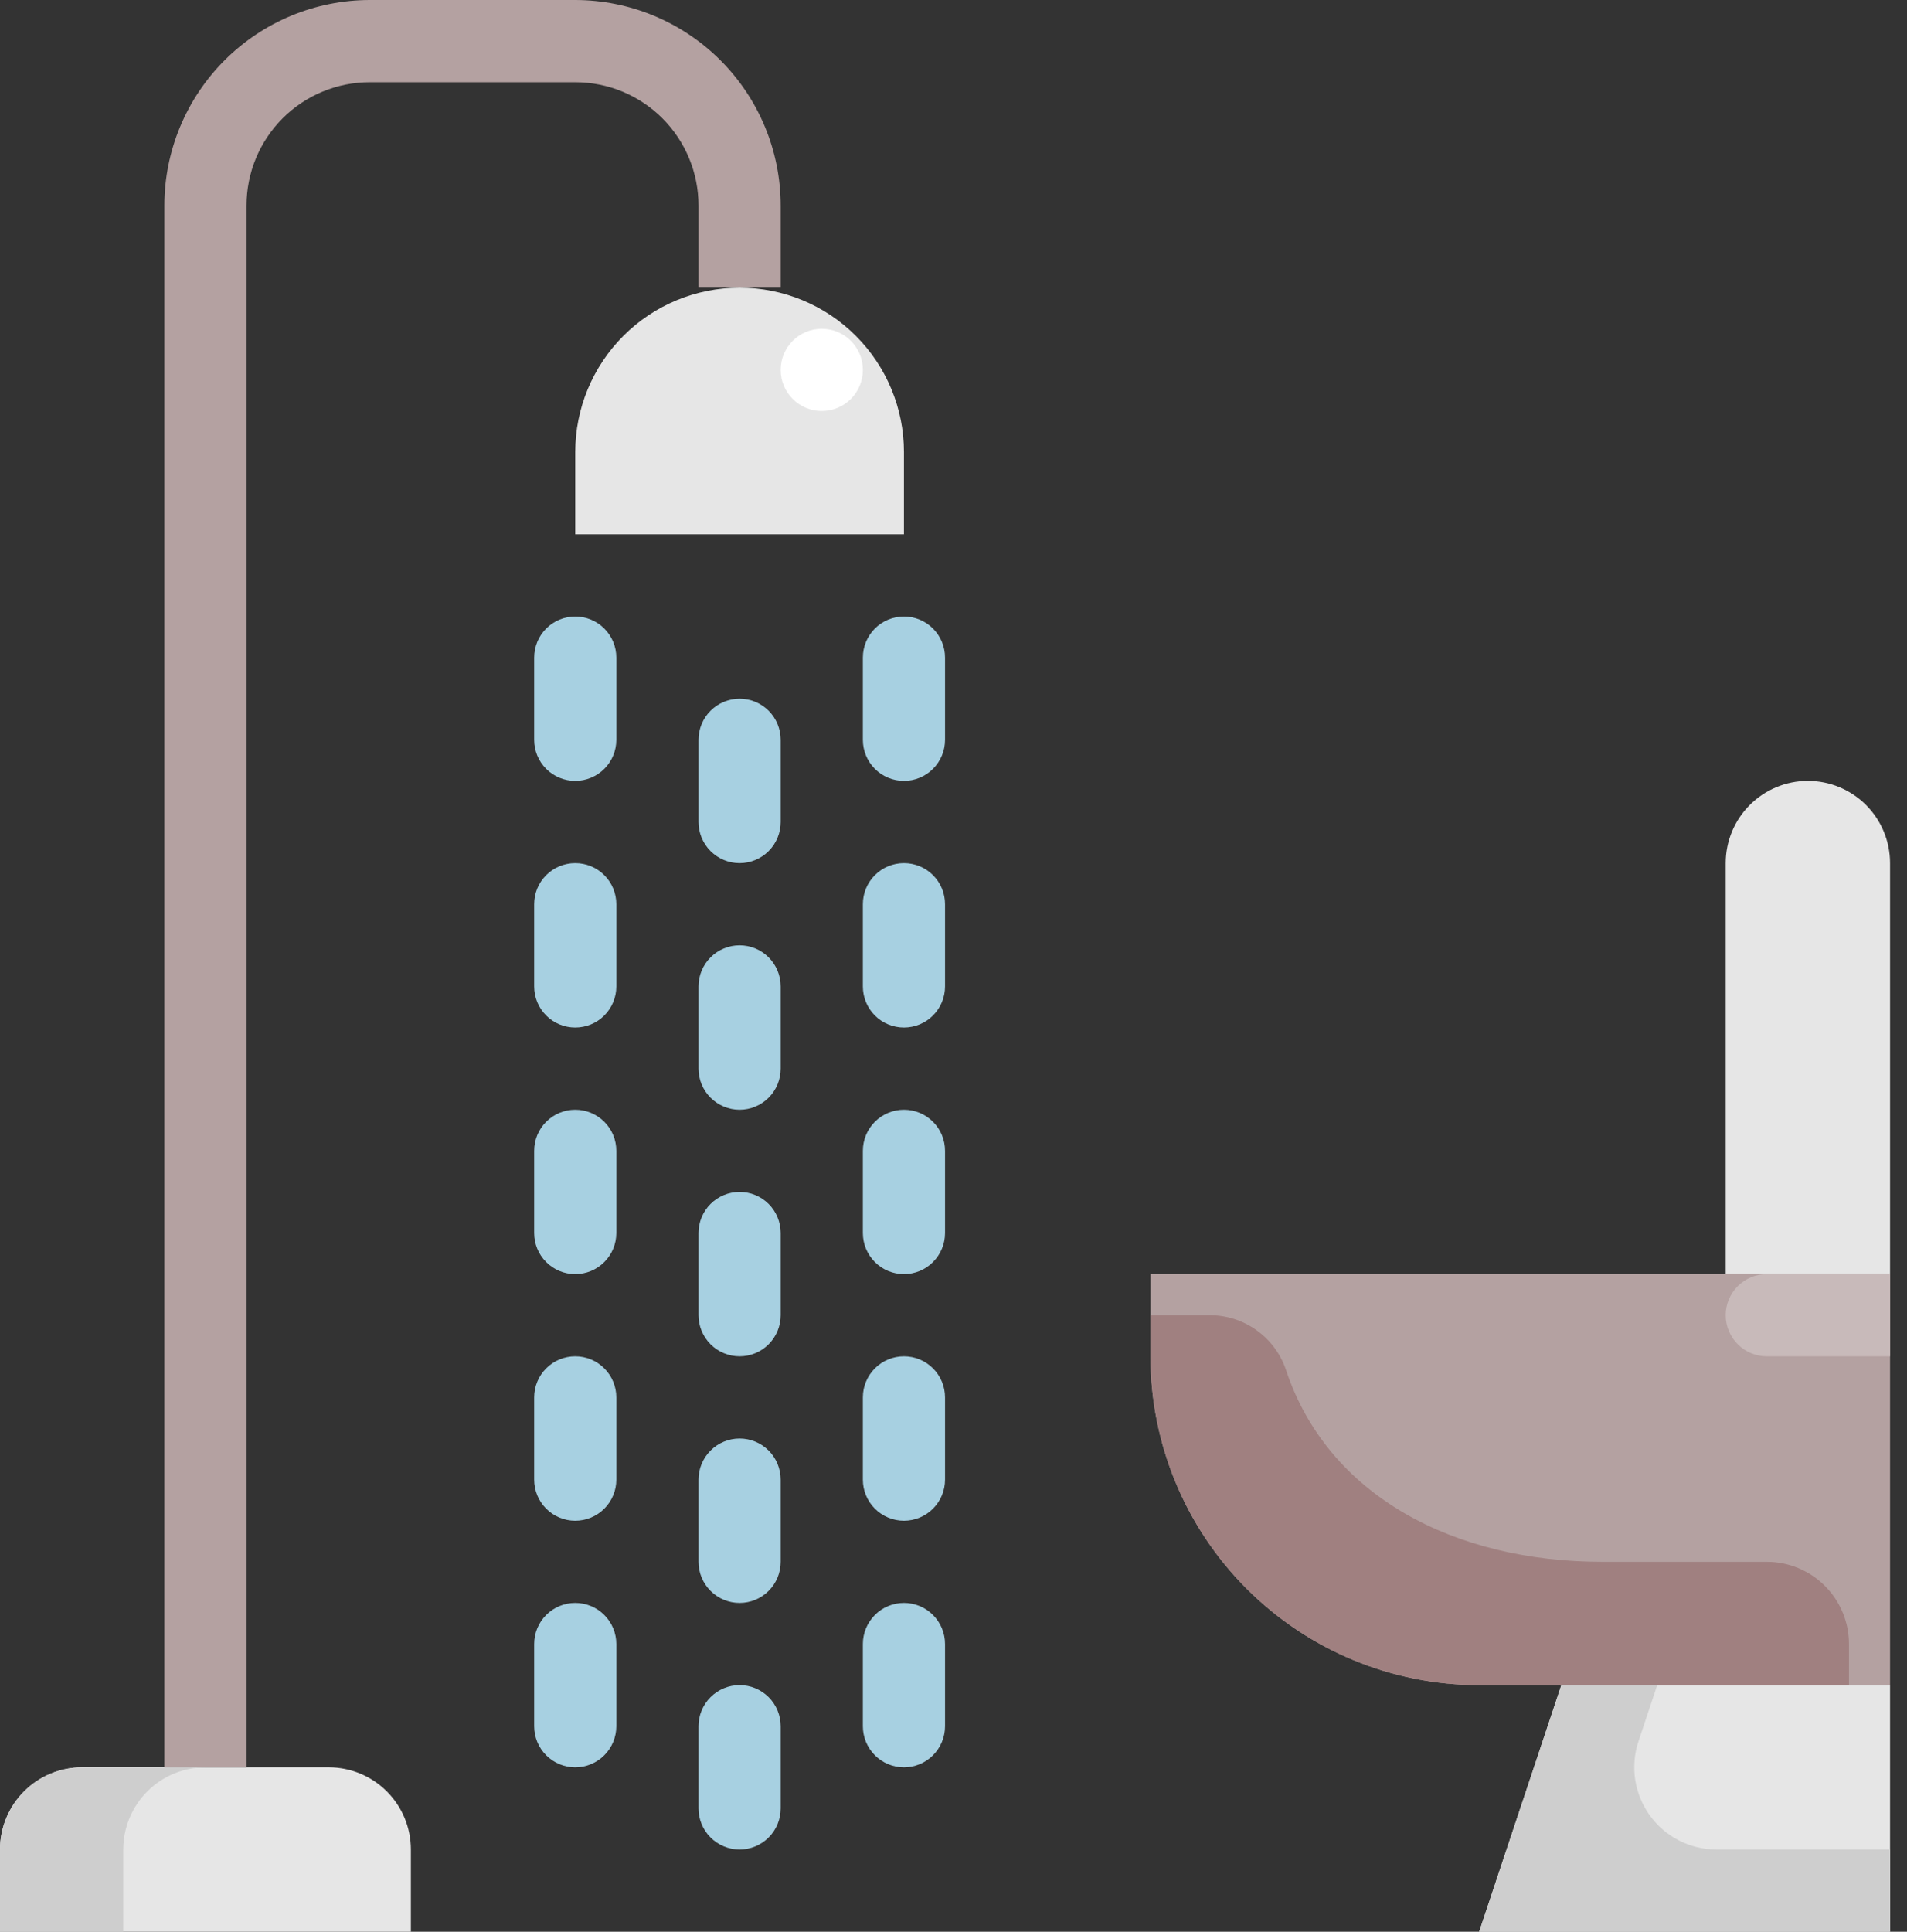 <svg width="79" height="80" viewBox="0 0 79 80" fill="none" xmlns="http://www.w3.org/2000/svg">
<rect x="0" y="0" width="79" height="80" fill="#333333" stroke="none"/>
<path d="M3.404 73.192H13.617C14.52 73.192 15.386 73.55 16.024 74.189C16.663 74.827 17.021 75.693 17.021 76.596V80H0V76.596C0 75.693 0.359 74.827 0.997 74.189C1.636 73.55 2.501 73.192 3.404 73.192Z" fill="#E6E6E6"/>
<path d="M8.511 73.192H3.404C2.501 73.192 1.636 73.55 0.997 74.189C0.359 74.827 0 75.693 0 76.596V80H5.106V76.596C5.106 75.693 5.465 74.827 6.103 74.189C6.742 73.55 7.608 73.192 8.511 73.192Z" fill="#CECECE"/>
<path d="M37.447 22.128H23.83V18.723C23.83 16.918 24.547 15.186 25.824 13.909C27.101 12.632 28.833 11.915 30.638 11.915C32.444 11.915 34.176 12.632 35.453 13.909C36.73 15.186 37.447 16.918 37.447 18.723V22.128ZM74.894 32.34C75.796 32.34 76.662 32.699 77.301 33.337C77.939 33.976 78.298 34.842 78.298 35.745V52.766H71.489V35.745C71.489 34.842 71.848 33.976 72.487 33.337C73.125 32.699 73.991 32.34 74.894 32.34Z" fill="#E6E6E6"/>
<path d="M78.298 52.766V69.787H61.277C57.665 69.787 54.202 68.353 51.648 65.799C49.094 63.245 47.66 59.782 47.66 56.17V52.766H78.298Z" fill="#B4A1A1"/>
<path d="M61.277 80H78.298V69.787H64.681L61.277 80Z" fill="#E6E6E6"/>
<path d="M67.876 72.116L68.652 69.787H64.681L61.277 80H78.298V76.596H71.106C70.567 76.596 70.035 76.468 69.555 76.222C69.075 75.977 68.66 75.62 68.344 75.183C68.029 74.745 67.822 74.239 67.74 73.706C67.659 73.172 67.705 72.627 67.876 72.116Z" fill="#CECECE"/>
<path d="M23.83 25.532C23.378 25.532 22.945 25.711 22.626 26.03C22.307 26.35 22.128 26.783 22.128 27.234V30.638C22.128 31.09 22.307 31.523 22.626 31.842C22.945 32.161 23.378 32.34 23.83 32.34C24.281 32.34 24.714 32.161 25.033 31.842C25.353 31.523 25.532 31.09 25.532 30.638V27.234C25.532 26.783 25.353 26.35 25.033 26.03C24.714 25.711 24.281 25.532 23.83 25.532ZM30.638 28.936C30.187 28.936 29.754 29.116 29.435 29.435C29.116 29.754 28.936 30.187 28.936 30.638V34.043C28.936 34.494 29.116 34.927 29.435 35.246C29.754 35.565 30.187 35.745 30.638 35.745C31.09 35.745 31.523 35.565 31.842 35.246C32.161 34.927 32.34 34.494 32.34 34.043V30.638C32.34 30.187 32.161 29.754 31.842 29.435C31.523 29.116 31.09 28.936 30.638 28.936ZM37.447 25.532C36.995 25.532 36.562 25.711 36.243 26.03C35.924 26.35 35.745 26.783 35.745 27.234V30.638C35.745 31.09 35.924 31.523 36.243 31.842C36.562 32.161 36.995 32.34 37.447 32.34C37.898 32.34 38.331 32.161 38.65 31.842C38.97 31.523 39.149 31.09 39.149 30.638V27.234C39.149 26.783 38.97 26.35 38.65 26.03C38.331 25.711 37.898 25.532 37.447 25.532ZM23.83 35.745C23.378 35.745 22.945 35.924 22.626 36.243C22.307 36.562 22.128 36.995 22.128 37.447V40.851C22.128 41.303 22.307 41.735 22.626 42.055C22.945 42.374 23.378 42.553 23.83 42.553C24.281 42.553 24.714 42.374 25.033 42.055C25.353 41.735 25.532 41.303 25.532 40.851V37.447C25.532 36.995 25.353 36.562 25.033 36.243C24.714 35.924 24.281 35.745 23.83 35.745ZM30.638 39.149C30.187 39.149 29.754 39.328 29.435 39.648C29.116 39.967 28.936 40.4 28.936 40.851V44.255C28.936 44.707 29.116 45.14 29.435 45.459C29.754 45.778 30.187 45.958 30.638 45.958C31.09 45.958 31.523 45.778 31.842 45.459C32.161 45.14 32.34 44.707 32.34 44.255V40.851C32.34 40.4 32.161 39.967 31.842 39.648C31.523 39.328 31.09 39.149 30.638 39.149ZM37.447 35.745C36.995 35.745 36.562 35.924 36.243 36.243C35.924 36.562 35.745 36.995 35.745 37.447V40.851C35.745 41.303 35.924 41.735 36.243 42.055C36.562 42.374 36.995 42.553 37.447 42.553C37.898 42.553 38.331 42.374 38.65 42.055C38.97 41.735 39.149 41.303 39.149 40.851V37.447C39.149 36.995 38.97 36.562 38.65 36.243C38.331 35.924 37.898 35.745 37.447 35.745ZM23.83 45.958C23.378 45.958 22.945 46.137 22.626 46.456C22.307 46.775 22.128 47.208 22.128 47.66V51.064C22.128 51.515 22.307 51.948 22.626 52.267C22.945 52.587 23.378 52.766 23.83 52.766C24.281 52.766 24.714 52.587 25.033 52.267C25.353 51.948 25.532 51.515 25.532 51.064V47.66C25.532 47.208 25.353 46.775 25.033 46.456C24.714 46.137 24.281 45.958 23.83 45.958ZM30.638 49.362C30.187 49.362 29.754 49.541 29.435 49.86C29.116 50.179 28.936 50.612 28.936 51.064V54.468C28.936 54.919 29.116 55.352 29.435 55.672C29.754 55.991 30.187 56.17 30.638 56.17C31.09 56.17 31.523 55.991 31.842 55.672C32.161 55.352 32.34 54.919 32.34 54.468V51.064C32.34 50.612 32.161 50.179 31.842 49.86C31.523 49.541 31.09 49.362 30.638 49.362ZM37.447 45.958C36.995 45.958 36.562 46.137 36.243 46.456C35.924 46.775 35.745 47.208 35.745 47.66V51.064C35.745 51.515 35.924 51.948 36.243 52.267C36.562 52.587 36.995 52.766 37.447 52.766C37.898 52.766 38.331 52.587 38.65 52.267C38.97 51.948 39.149 51.515 39.149 51.064V47.66C39.149 47.208 38.97 46.775 38.65 46.456C38.331 46.137 37.898 45.958 37.447 45.958ZM23.83 56.17C23.378 56.17 22.945 56.349 22.626 56.669C22.307 56.988 22.128 57.421 22.128 57.872V61.277C22.128 61.728 22.307 62.161 22.626 62.48C22.945 62.799 23.378 62.979 23.83 62.979C24.281 62.979 24.714 62.799 25.033 62.48C25.353 62.161 25.532 61.728 25.532 61.277V57.872C25.532 57.421 25.353 56.988 25.033 56.669C24.714 56.349 24.281 56.17 23.83 56.17ZM30.638 59.575C30.187 59.575 29.754 59.754 29.435 60.073C29.116 60.392 28.936 60.825 28.936 61.277V64.681C28.936 65.132 29.116 65.565 29.435 65.884C29.754 66.204 30.187 66.383 30.638 66.383C31.09 66.383 31.523 66.204 31.842 65.884C32.161 65.565 32.34 65.132 32.34 64.681V61.277C32.34 60.825 32.161 60.392 31.842 60.073C31.523 59.754 31.09 59.575 30.638 59.575ZM37.447 56.17C36.995 56.17 36.562 56.349 36.243 56.669C35.924 56.988 35.745 57.421 35.745 57.872V61.277C35.745 61.728 35.924 62.161 36.243 62.48C36.562 62.799 36.995 62.979 37.447 62.979C37.898 62.979 38.331 62.799 38.65 62.48C38.97 62.161 39.149 61.728 39.149 61.277V57.872C39.149 57.421 38.97 56.988 38.65 56.669C38.331 56.349 37.898 56.17 37.447 56.17ZM23.83 66.383C23.378 66.383 22.945 66.562 22.626 66.882C22.307 67.201 22.128 67.634 22.128 68.085V71.489C22.128 71.941 22.307 72.374 22.626 72.693C22.945 73.012 23.378 73.192 23.83 73.192C24.281 73.192 24.714 73.012 25.033 72.693C25.353 72.374 25.532 71.941 25.532 71.489V68.085C25.532 67.634 25.353 67.201 25.033 66.882C24.714 66.562 24.281 66.383 23.83 66.383ZM30.638 69.787C30.187 69.787 29.754 69.967 29.435 70.286C29.116 70.605 28.936 71.038 28.936 71.489V74.894C28.936 75.345 29.116 75.778 29.435 76.097C29.754 76.416 30.187 76.596 30.638 76.596C31.09 76.596 31.523 76.416 31.842 76.097C32.161 75.778 32.34 75.345 32.34 74.894V71.489C32.34 71.038 32.161 70.605 31.842 70.286C31.523 69.967 31.09 69.787 30.638 69.787ZM37.447 66.383C36.995 66.383 36.562 66.562 36.243 66.882C35.924 67.201 35.745 67.634 35.745 68.085V71.489C35.745 71.941 35.924 72.374 36.243 72.693C36.562 73.012 36.995 73.192 37.447 73.192C37.898 73.192 38.331 73.012 38.65 72.693C38.97 72.374 39.149 71.941 39.149 71.489V68.085C39.149 67.634 38.97 67.201 38.65 66.882C38.331 66.562 37.898 66.383 37.447 66.383Z" fill="#A7D0E1"/>
<path d="M34.043 17.021C34.983 17.021 35.745 16.259 35.745 15.319C35.745 14.379 34.983 13.617 34.043 13.617C33.102 13.617 32.34 14.379 32.34 15.319C32.34 16.259 33.102 17.021 34.043 17.021Z" fill="white"/>
<path d="M66.383 64.681C60.255 64.681 54.987 61.958 53.26 56.694C53.029 56.036 52.596 55.467 52.024 55.068C51.452 54.668 50.769 54.458 50.072 54.468H47.66V56.17C47.66 59.782 49.094 63.245 51.648 65.799C54.202 68.353 57.665 69.787 61.277 69.787H76.596V68.085C76.596 67.182 76.237 66.316 75.599 65.678C74.96 65.04 74.094 64.681 73.192 64.681H66.383Z" fill="#A08080"/>
<path d="M78.298 52.766V56.17H73.192C72.74 56.17 72.307 55.991 71.988 55.672C71.669 55.352 71.489 54.92 71.489 54.468C71.489 54.017 71.669 53.584 71.988 53.264C72.307 52.945 72.74 52.766 73.192 52.766H78.298Z" fill="#C8BABA"/>
<path d="M10.213 73.192H6.809V8.511C6.811 6.254 7.709 4.091 9.304 2.496C10.9 0.9 13.063 0.003 15.319 0L23.83 0C26.086 0.003 28.249 0.9 29.845 2.496C31.44 4.091 32.338 6.254 32.34 8.511V11.915H28.936V8.511C28.936 7.156 28.398 5.858 27.441 4.9C26.483 3.942 25.184 3.404 23.83 3.404H15.319C13.965 3.404 12.666 3.942 11.708 4.9C10.751 5.858 10.213 7.156 10.213 8.511V73.192Z" fill="#B4A1A1"/>
</svg>
